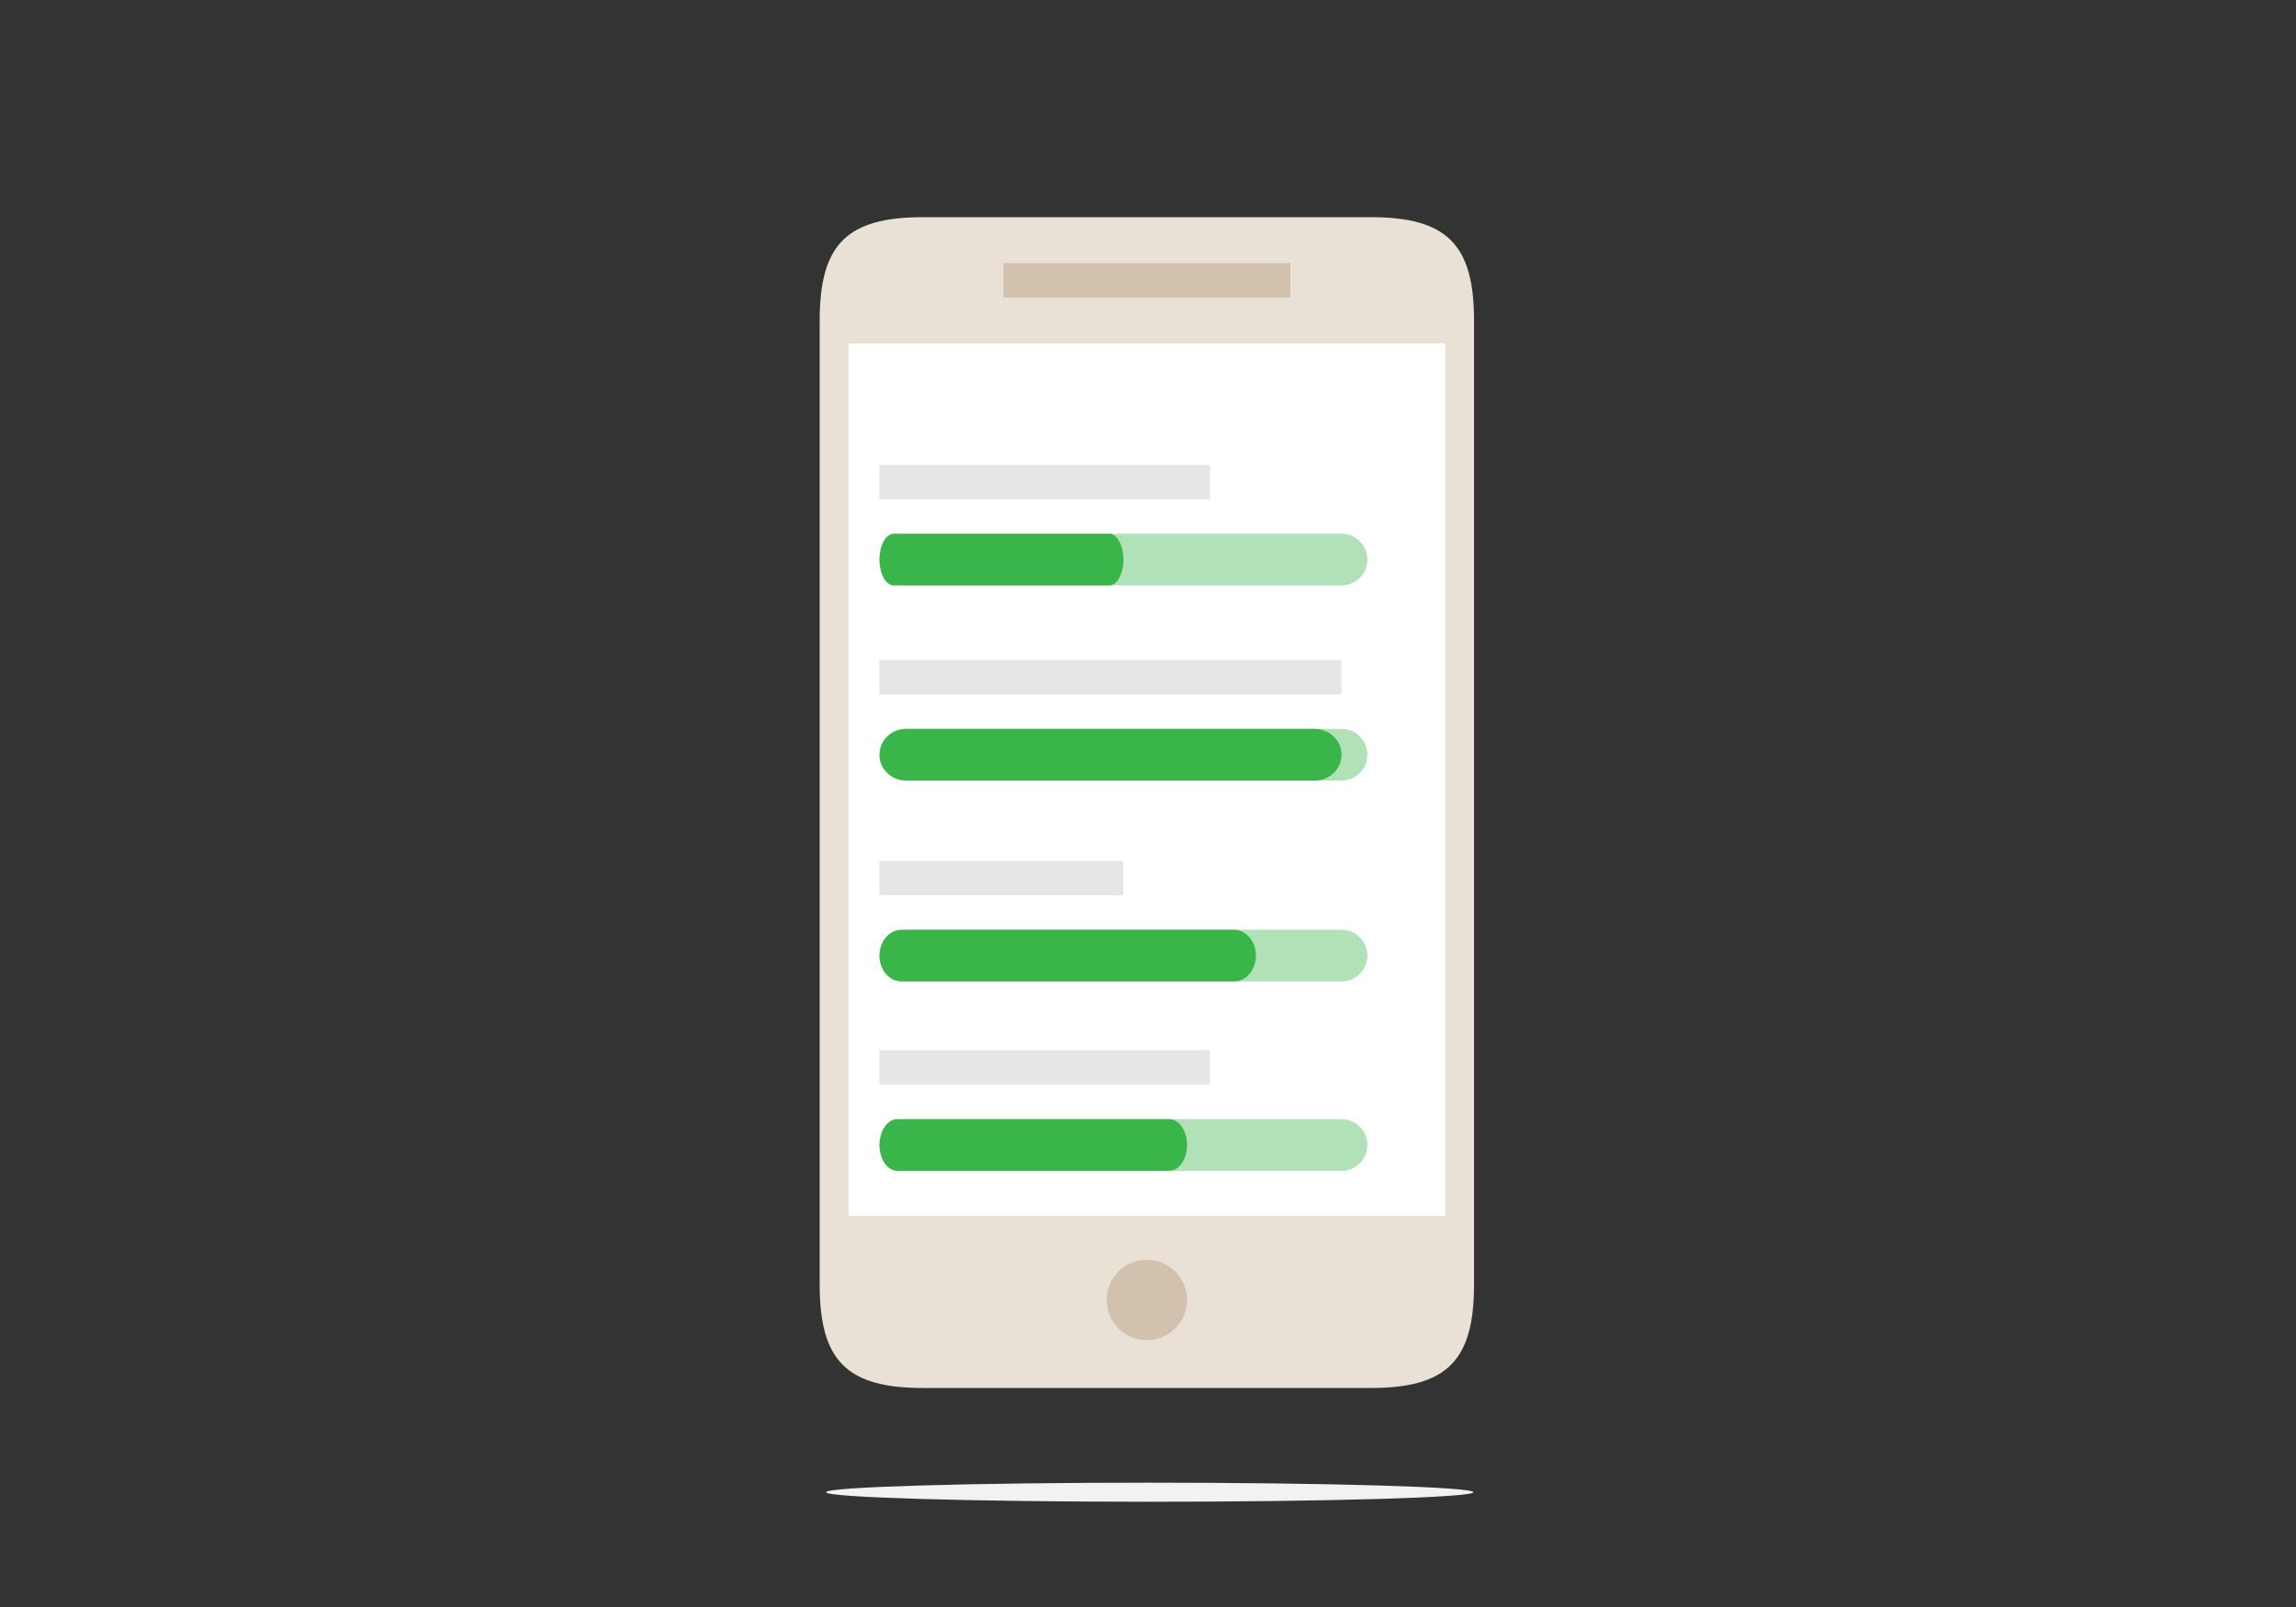 <svg xmlns="http://www.w3.org/2000/svg" width="200" height="140"><rect width="100%" height="100%" fill="#333333" stroke="none"/><path fill="#E9E0D6" d="M128.4 111.92c0 6.63-2.37 9-9 9h-39c-6.63 0-9-2.37-9-9v-84c0-6.63 2.37-9 9-9h39c6.63 0 9 2.37 9 9v84z"/><path fill="#FFF" d="M73.9 29.92h52v76h-52z"/><path fill="#D2C1AD" d="M87.4 22.92h25v3h-25z"/><circle fill="#D2C1AD" cx="99.9" cy="113.25" r="3.5"/><path fill="#E6E6E6" d="M76.6 40.5h28.8v3H76.6z"/><path fill="#B0E1B7" d="M119.11 48.75c0 1.24-1.01 2.25-2.25 2.25h-38c-1.24 0-2.25-1.01-2.25-2.25s1.01-2.25 2.25-2.25h38c1.24 0 2.25 1.01 2.25 2.25z"/><path fill="#39B54A" d="M97.86 48.75c0 1.24-.55 2.25-1.23 2.25H77.84c-.68 0-1.23-1.01-1.23-2.25s.55-2.25 1.23-2.25h18.79c.67 0 1.23 1.01 1.23 2.25z"/><path fill="#E6E6E6" d="M76.6 57.5h40.25v3H76.6z"/><path fill="#B0E1B7" d="M119.11 65.75c0 1.24-1.01 2.25-2.25 2.25h-38c-1.24 0-2.25-1.01-2.25-2.25s1.01-2.25 2.25-2.25h38c1.24 0 2.25 1.01 2.25 2.25z"/><path fill="#39B54A" d="M116.86 65.75c0 1.24-1.04 2.25-2.33 2.25H78.94c-1.29 0-2.33-1.01-2.33-2.25s1.05-2.25 2.33-2.25h35.58c1.29 0 2.34 1.01 2.34 2.25z"/><path fill="#E6E6E6" d="M76.6 75h21.25v3H76.6z"/><path fill="#B0E1B7" d="M119.11 83.25c0 1.24-1.01 2.25-2.25 2.25h-38c-1.24 0-2.25-1.01-2.25-2.25S77.62 81 78.86 81h38c1.24 0 2.25 1.01 2.25 2.25z"/><path fill="#39B54A" d="M109.4 83.25c0 1.24-.85 2.25-1.9 2.25H78.51c-1.05 0-1.9-1.01-1.9-2.25s.85-2.25 1.9-2.25h28.99c1.04 0 1.9 1.01 1.9 2.25z"/><path fill="#E6E6E6" d="M76.6 91.5h28.8v3H76.6z"/><path fill="#B0E1B7" d="M119.11 99.75c0 1.24-1.01 2.25-2.25 2.25h-38c-1.24 0-2.25-1.01-2.25-2.25s1.01-2.25 2.25-2.25h38c1.24 0 2.25 1.01 2.25 2.25z"/><path fill="#39B54A" d="M103.4 99.75c0 1.24-.7 2.25-1.55 2.25H78.16c-.86 0-1.55-1.01-1.55-2.25s.7-2.25 1.55-2.25h23.68c.86 0 1.56 1.01 1.56 2.25z"/><ellipse fill="#F2F2F2" cx="100.15" cy="130" rx="28.19" ry=".83"/></svg>